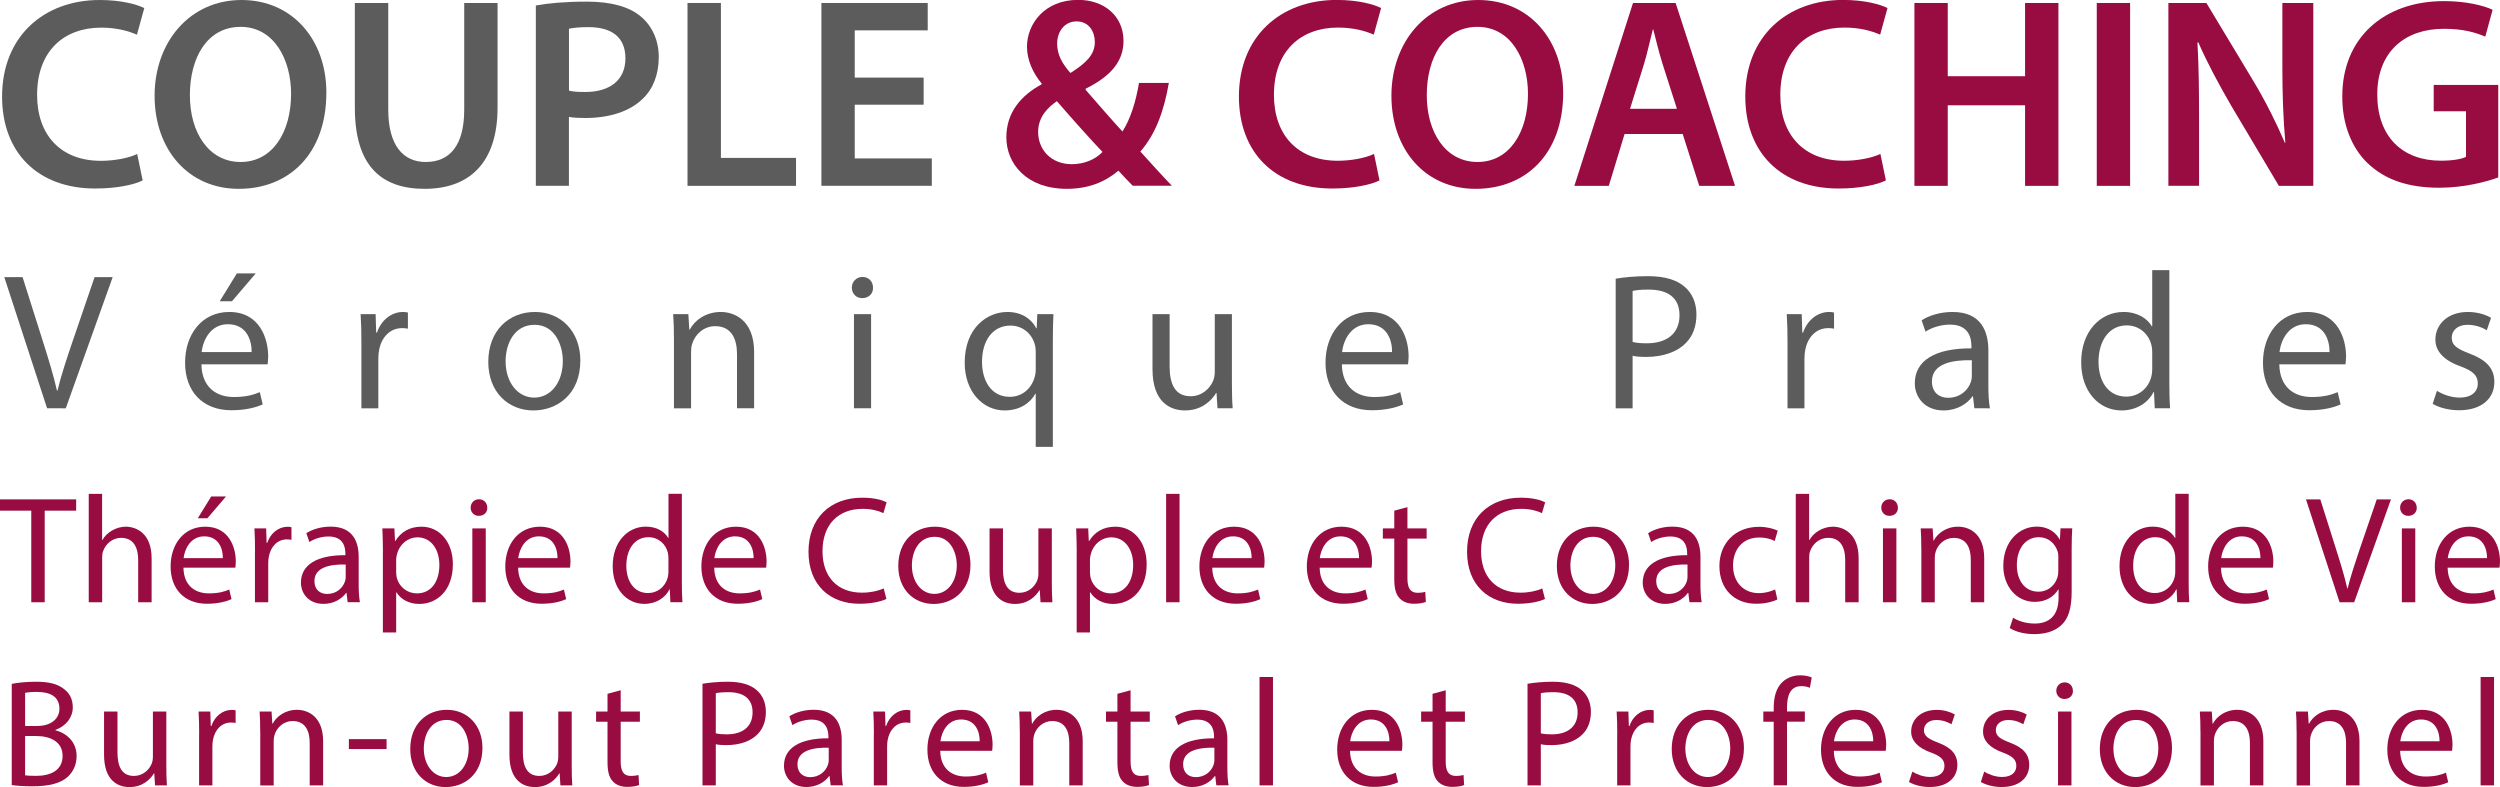 <svg viewBox="0 0 385.38 121.33" xmlns="http://www.w3.org/2000/svg"><path d="m21.99 27.81c-1.21.63-3.89 1.25-7.28 1.25-8.95.01-14.39-5.6-14.39-14.17 0-9.29 6.45-14.89 15.06-14.89 3.39 0 5.81.71 6.86 1.25l-1.13 4.1c-1.34-.59-3.18-1.09-5.52-1.09-5.73 0-9.87 3.6-9.87 10.37 0 6.19 3.64 10.16 9.83 10.16 2.09 0 4.27-.42 5.6-1.05l.84 4.06z" fill="#5b5c5b"/><path d="m50.31 14.26c0 9.45-5.73 14.85-13.51 14.85s-12.97-6.06-12.97-14.35 5.44-14.76 13.39-14.76 13.09 6.23 13.09 14.26zm-21.04.42c0 5.73 2.89 10.29 7.82 10.29s7.78-4.6 7.78-10.5c0-5.31-2.63-10.33-7.78-10.33s-7.82 4.73-7.82 10.54z" fill="#5b5c5b"/><path d="m59.85.46v16.44c0 5.52 2.3 8.07 5.77 8.07 3.72 0 5.94-2.55 5.94-8.07v-16.44h5.14v16.1c0 8.7-4.48 12.55-11.25 12.55s-10.75-3.64-10.75-12.51v-16.14h5.14z" fill="#5b5c5b"/><path d="m82.61.84c1.84-.33 4.39-.59 7.86-.59 3.76 0 6.53.79 8.32 2.3 1.67 1.38 2.76 3.6 2.76 6.23s-.84 4.89-2.43 6.4c-2.05 2.05-5.27 3.01-8.91 3.01-.96 0-1.84-.04-2.51-.17v10.62h-5.1v-27.8zm5.1 13.13c.63.17 1.46.21 2.51.21 3.85 0 6.19-1.88 6.19-5.19s-2.17-4.81-5.73-4.81c-1.42 0-2.43.13-2.97.25z" fill="#5b5c5b"/><path d="m105.99.46h5.14v23.88h11.58v4.31h-16.73v-28.19z" fill="#5b5c5b"/><path d="m142.38 16.14h-10.62v8.28h11.88v4.22h-17.02v-28.18h16.39v4.22h-11.25v7.28h10.62z" fill="#5b5c5b"/><path d="m174.63 28.65c-.71-.71-1.38-1.42-2.22-2.34-2.13 1.8-4.73 2.8-7.95 2.8-6.23 0-9.33-3.89-9.33-7.95 0-3.76 2.22-6.44 5.44-8.16v-.13c-1.34-1.59-2.26-3.64-2.26-5.65 0-3.51 2.68-7.24 7.9-7.24 3.97 0 6.98 2.47 6.98 6.32 0 2.93-1.67 5.31-5.81 7.36l-.04.17c1.97 2.26 4.14 4.77 5.69 6.44 1.21-1.88 2.05-4.52 2.55-7.49h4.6c-.75 4.35-2.05 7.9-4.39 10.58 1.55 1.71 3.09 3.43 4.85 5.27h-6.02zm-4.68-5.23c-1.71-1.8-4.39-4.77-7.03-7.82-1.34.92-2.89 2.38-2.89 4.73 0 2.8 2.05 4.98 5.19 4.98 2.01 0 3.68-.79 4.73-1.88zm-6.99-16.69c0 1.71.79 3.1 2.05 4.52 2.38-1.51 3.76-2.8 3.76-4.77 0-1.51-.84-3.18-2.8-3.18s-3.01 1.67-3.01 3.43z" fill="#990c41"/><path d="m212.65 27.81c-1.21.63-3.89 1.25-7.28 1.25-8.95 0-14.39-5.6-14.39-14.18 0-9.29 6.44-14.89 15.06-14.89 3.39 0 5.81.71 6.86 1.25l-1.13 4.1c-1.34-.59-3.18-1.09-5.52-1.09-5.73 0-9.87 3.6-9.87 10.37 0 6.19 3.64 10.16 9.83 10.16 2.09 0 4.27-.42 5.6-1.05l.84 4.06z" fill="#990c41"/><path d="m240.97 14.26c0 9.45-5.73 14.85-13.51 14.85s-12.97-6.06-12.97-14.35 5.44-14.76 13.38-14.76 13.09 6.23 13.09 14.26zm-21.03.42c0 5.73 2.89 10.29 7.82 10.29s7.78-4.6 7.78-10.5c0-5.31-2.63-10.33-7.78-10.33s-7.82 4.73-7.82 10.54z" fill="#990c41"/><path d="m250.43 20.66-2.43 7.99h-5.31l9.04-28.19h6.57l9.16 28.19h-5.52l-2.55-7.99h-8.95zm8.07-3.89-2.22-6.94c-.54-1.71-1-3.64-1.42-5.27h-.08c-.42 1.63-.84 3.6-1.34 5.27l-2.17 6.94h7.24z" fill="#990c41"/><path d="m290.71 27.81c-1.21.63-3.89 1.25-7.28 1.25-8.95 0-14.39-5.6-14.39-14.18 0-9.29 6.44-14.89 15.06-14.89 3.39 0 5.81.71 6.86 1.25l-1.13 4.1c-1.34-.59-3.18-1.09-5.52-1.09-5.73 0-9.87 3.6-9.87 10.37 0 6.19 3.64 10.16 9.83 10.16 2.09 0 4.27-.42 5.6-1.05l.84 4.06z" fill="#990c41"/><path d="m300.25.46v11.29h11.92v-11.29h5.14v28.19h-5.14v-12.42h-11.92v12.42h-5.14v-28.19z" fill="#990c41"/><path d="m328.36.46v28.19h-5.14v-28.19z" fill="#990c41"/><path d="m334.26 28.65v-28.19h5.86l7.28 12.09c1.88 3.14 3.51 6.4 4.81 9.45h.08c-.33-3.76-.46-7.4-.46-11.71v-9.83h4.77v28.19h-5.31l-7.36-12.38c-1.8-3.1-3.68-6.57-5.06-9.75l-.13.04c.21 3.64.25 7.36.25 12v10.08h-4.73z" fill="#990c41"/><path d="m385.12 27.35c-1.8.67-5.31 1.59-9.08 1.59-4.77 0-8.36-1.21-11.04-3.76-2.51-2.38-3.97-6.11-3.93-10.37 0-8.91 6.36-14.64 15.68-14.64 3.47 0 6.19.71 7.49 1.34l-1.13 4.14c-1.55-.67-3.43-1.21-6.4-1.21-6.02 0-10.25 3.56-10.25 10.12s3.93 10.21 9.79 10.21c1.84 0 3.22-.25 3.89-.59v-7.03h-4.98v-4.06h9.95v14.26z" fill="#990c41"/><path d="m7.26 62.94-6.6-20.22h2.82l3.15 9.96c.87 2.73 1.62 5.19 2.16 7.56h.06c.57-2.34 1.41-4.89 2.31-7.53l3.42-9.99h2.79l-7.23 20.22z" fill="#5b5c5b"/><path d="m31.05 56.16c.06 3.57 2.34 5.04 4.98 5.04 1.89 0 3.03-.33 4.02-.75l.45 1.89c-.93.42-2.52.9-4.83.9-4.47 0-7.14-2.94-7.14-7.32s2.58-7.83 6.81-7.83c4.74 0 6 4.17 6 6.84 0 .54-.06.96-.09 1.23zm7.74-1.89c.03-1.68-.69-4.29-3.66-4.29-2.67 0-3.84 2.46-4.05 4.29zm.63-12.12-3.66 4.29h-1.89l2.64-4.29z" fill="#5b5c5b"/><path d="m55.71 52.95c0-1.71-.03-3.18-.12-4.53h2.31l.09 2.85h.12c.66-1.95 2.25-3.18 4.02-3.18.3 0 .51.03.75.09v2.49c-.27-.06-.54-.09-.9-.09-1.86 0-3.18 1.41-3.54 3.39-.06.36-.12.78-.12 1.23v7.74h-2.61z" fill="#5b5c5b"/><path d="m89.46 55.56c0 5.37-3.72 7.71-7.23 7.71-3.93 0-6.96-2.88-6.96-7.47 0-4.86 3.18-7.71 7.2-7.71s6.99 3.03 6.99 7.47zm-11.52.15c0 3.18 1.83 5.58 4.41 5.58s4.41-2.37 4.41-5.64c0-2.46-1.23-5.58-4.35-5.58s-4.47 2.88-4.47 5.64z" fill="#5b5c5b"/><path d="m103.89 52.35c0-1.5-.03-2.73-.12-3.93h2.34l.15 2.4h.06c.72-1.38 2.4-2.73 4.8-2.73 2.01 0 5.13 1.2 5.13 6.18v8.67h-2.64v-8.37c0-2.34-.87-4.29-3.36-4.29-1.74 0-3.09 1.23-3.54 2.7-.12.33-.18.78-.18 1.23v8.73h-2.64z" fill="#5b5c5b"/><path d="m134.58 44.34c.03.9-.63 1.62-1.68 1.62-.93 0-1.59-.72-1.59-1.62s.69-1.65 1.65-1.65 1.62.72 1.62 1.65zm-2.94 18.6v-14.52h2.64v14.52z" fill="#5b5c5b"/><path d="m159.66 60.69h-.06c-.78 1.44-2.4 2.58-4.74 2.58-3.39 0-6.15-2.94-6.15-7.35 0-5.43 3.51-7.83 6.57-7.83 2.25 0 3.75 1.11 4.47 2.52h.06l.09-2.19h2.49c-.06 1.23-.09 2.49-.09 3.99v16.47h-2.64zm0-6.39c0-.36-.03-.78-.12-1.11-.39-1.62-1.8-3-3.78-3-2.73 0-4.38 2.31-4.38 5.58 0 2.88 1.38 5.4 4.29 5.4 1.71 0 3.18-1.05 3.78-2.88.12-.36.21-.87.21-1.26z" fill="#5b5c5b"/><path d="m189.9 58.98c0 1.5.03 2.82.12 3.96h-2.34l-.15-2.37h-.06c-.69 1.17-2.22 2.7-4.8 2.7-2.28 0-5.01-1.26-5.01-6.36v-8.49h2.64v8.04c0 2.76.84 4.62 3.24 4.62 1.77 0 3-1.23 3.48-2.4.15-.39.24-.87.24-1.35v-8.91h2.64z" fill="#5b5c5b"/><path d="m206.85 56.16c.06 3.57 2.34 5.04 4.98 5.04 1.89 0 3.03-.33 4.02-.75l.45 1.89c-.93.42-2.52.9-4.83.9-4.47 0-7.14-2.94-7.14-7.32s2.58-7.83 6.81-7.83c4.74 0 6 4.17 6 6.84 0 .54-.06.96-.09 1.23zm7.74-1.89c.03-1.68-.69-4.29-3.66-4.29-2.67 0-3.84 2.46-4.05 4.29z" fill="#5b5c5b"/><path d="m249.06 42.96c1.26-.21 2.91-.39 5.01-.39 2.58 0 4.47.6 5.67 1.68 1.11.96 1.77 2.43 1.77 4.23s-.54 3.27-1.56 4.32c-1.38 1.47-3.63 2.22-6.18 2.22-.78 0-1.5-.03-2.1-.18v8.1h-2.61zm2.61 9.75c.57.15 1.29.21 2.16.21 3.15 0 5.07-1.53 5.07-4.32s-1.89-3.96-4.77-3.96c-1.14 0-2.01.09-2.46.21z" fill="#5b5c5b"/><path d="m275.55 52.95c0-1.71-.03-3.18-.12-4.53h2.31l.09 2.85h.12c.66-1.95 2.25-3.18 4.02-3.18.3 0 .51.03.75.09v2.49c-.27-.06-.54-.09-.9-.09-1.86 0-3.18 1.41-3.54 3.39-.06.36-.12.78-.12 1.23v7.74h-2.61z" fill="#5b5c5b"/><path d="m304.35 62.94-.21-1.83h-.09c-.81 1.14-2.37 2.16-4.44 2.16-2.94 0-4.44-2.07-4.44-4.17 0-3.51 3.12-5.43 8.73-5.4v-.3c0-1.2-.33-3.36-3.3-3.36-1.35 0-2.76.42-3.78 1.08l-.6-1.74c1.2-.78 2.94-1.29 4.77-1.29 4.44 0 5.52 3.03 5.52 5.94v5.43c0 1.26.06 2.49.24 3.48zm-.39-7.41c-2.88-.06-6.15.45-6.15 3.27 0 1.71 1.14 2.52 2.49 2.52 1.89 0 3.09-1.2 3.51-2.43.09-.27.15-.57.15-.84z" fill="#5b5c5b"/><path d="m334.41 41.64v17.55c0 1.29.03 2.76.12 3.75h-2.37l-.12-2.52h-.06c-.81 1.62-2.58 2.85-4.95 2.85-3.51 0-6.21-2.97-6.21-7.38-.03-4.83 2.97-7.8 6.51-7.8 2.22 0 3.72 1.05 4.38 2.22h.06v-8.67zm-2.64 12.69c0-.33-.03-.78-.12-1.11-.39-1.68-1.83-3.06-3.81-3.06-2.73 0-4.35 2.4-4.35 5.61 0 2.94 1.44 5.37 4.29 5.37 1.77 0 3.39-1.17 3.87-3.15.09-.36.12-.72.12-1.14z" fill="#5b5c5b"/><path d="m351.36 56.16c.06 3.57 2.34 5.04 4.98 5.04 1.89 0 3.03-.33 4.02-.75l.45 1.89c-.93.42-2.52.9-4.83.9-4.47 0-7.14-2.94-7.14-7.32s2.58-7.83 6.81-7.83c4.74 0 6 4.17 6 6.84 0 .54-.06.96-.09 1.23zm7.74-1.89c.03-1.68-.69-4.29-3.66-4.29-2.67 0-3.84 2.46-4.05 4.29z" fill="#5b5c5b"/><path d="m375.66 60.24c.78.51 2.16 1.05 3.48 1.05 1.92 0 2.82-.96 2.82-2.16 0-1.26-.75-1.95-2.7-2.67-2.61-.93-3.84-2.37-3.84-4.11 0-2.34 1.89-4.26 5.01-4.26 1.47 0 2.76.42 3.57.9l-.66 1.92c-.57-.36-1.62-.84-2.97-.84-1.56 0-2.43.9-2.43 1.98 0 1.2.87 1.74 2.76 2.46 2.52.96 3.81 2.22 3.81 4.38 0 2.55-1.98 4.35-5.43 4.35-1.59 0-3.06-.39-4.08-.99z" fill="#5b5c5b"/><g fill="#990c41"><path d="m4.82 78.72h-4.82v-1.74h11.74v1.74h-4.85v14.12h-2.07z"/><path d="m13.67 76.13h2.07v7.11h.05c.33-.59.85-1.11 1.48-1.46.61-.35 1.34-.59 2.12-.59 1.53 0 3.98.94 3.98 4.87v6.78h-2.07v-6.54c0-1.84-.68-3.39-2.63-3.39-1.34 0-2.4.94-2.78 2.07-.12.28-.14.59-.14.99v6.87h-2.07v-16.71z"/><path d="m28.28 87.52c.05 2.8 1.84 3.95 3.91 3.95 1.48 0 2.38-.26 3.15-.59l.35 1.48c-.73.33-1.98.71-3.79.71-3.51 0-5.6-2.31-5.6-5.74s2.02-6.14 5.34-6.14c3.72 0 4.71 3.27 4.71 5.36 0 .42-.05.75-.07.96h-8zm6.07-1.48c.02-1.32-.54-3.36-2.87-3.36-2.09 0-3.01 1.93-3.18 3.36zm.49-9.51-2.87 3.36h-1.48l2.07-3.36z"/><path d="m39.31 85c0-1.34-.02-2.49-.09-3.55h1.81l.07 2.24h.09c.52-1.53 1.76-2.49 3.15-2.49.24 0 .4.02.59.07v1.95c-.21-.05-.42-.07-.71-.07-1.46 0-2.49 1.11-2.78 2.66-.05.28-.09.61-.09.96v6.07h-2.05v-7.83z"/><path d="m53.59 92.84-.17-1.44h-.07c-.64.89-1.86 1.69-3.48 1.69-2.31 0-3.48-1.62-3.48-3.27 0-2.75 2.45-4.26 6.85-4.24v-.24c0-.94-.26-2.64-2.59-2.64-1.06 0-2.16.33-2.96.85l-.47-1.36c.94-.61 2.31-1.01 3.74-1.01 3.48 0 4.33 2.38 4.33 4.66v4.26c0 .99.05 1.95.19 2.73h-1.88zm-.3-5.82c-2.26-.05-4.82.35-4.82 2.56 0 1.34.89 1.98 1.95 1.98 1.48 0 2.42-.94 2.75-1.91.07-.21.12-.45.12-.66v-1.98z"/><path d="m59.03 85.17c0-1.46-.05-2.64-.09-3.72h1.86l.09 1.95h.05c.85-1.39 2.19-2.21 4.05-2.21 2.75 0 4.82 2.33 4.82 5.79 0 4.09-2.49 6.12-5.18 6.12-1.51 0-2.82-.66-3.51-1.79h-.05v6.19h-2.05v-12.33zm2.04 3.03c0 .31.05.59.09.85.38 1.44 1.62 2.42 3.11 2.42 2.19 0 3.46-1.79 3.46-4.4 0-2.28-1.2-4.24-3.39-4.24-1.41 0-2.73 1.01-3.13 2.56-.07.26-.14.56-.14.85v1.95z"/><path d="m75.12 78.25c.02.71-.49 1.27-1.32 1.27-.73 0-1.25-.56-1.25-1.27s.54-1.29 1.29-1.29 1.27.56 1.27 1.29zm-2.31 14.59v-11.39h2.07v11.39z"/><path d="m79.87 87.52c.05 2.8 1.84 3.95 3.91 3.95 1.48 0 2.38-.26 3.15-.59l.35 1.48c-.73.33-1.98.71-3.79.71-3.51 0-5.6-2.31-5.6-5.74s2.02-6.14 5.34-6.14c3.72 0 4.71 3.27 4.71 5.36 0 .42-.05.75-.07.96h-8zm6.07-1.48c.02-1.32-.54-3.36-2.87-3.36-2.09 0-3.01 1.93-3.18 3.36z"/><path d="m105.11 76.13v13.76c0 1.01.02 2.16.09 2.94h-1.86l-.09-1.98h-.05c-.63 1.27-2.02 2.24-3.88 2.24-2.75 0-4.87-2.33-4.87-5.79-.02-3.79 2.33-6.12 5.11-6.12 1.74 0 2.92.82 3.44 1.74h.05v-6.8h2.07zm-2.07 9.95c0-.26-.02-.61-.09-.87-.31-1.32-1.43-2.4-2.99-2.4-2.14 0-3.41 1.88-3.41 4.4 0 2.31 1.13 4.21 3.36 4.21 1.39 0 2.66-.92 3.04-2.47.07-.28.09-.56.09-.89z"/><path d="m110.1 87.52c.05 2.8 1.84 3.95 3.91 3.95 1.48 0 2.38-.26 3.15-.59l.35 1.48c-.73.33-1.98.71-3.79.71-3.51 0-5.6-2.31-5.6-5.74s2.02-6.14 5.34-6.14c3.72 0 4.71 3.27 4.71 5.36 0 .42-.05.75-.07.96h-8zm6.07-1.48c.02-1.32-.54-3.36-2.87-3.36-2.09 0-3.01 1.93-3.18 3.36z"/><path d="m136.66 92.32c-.75.38-2.26.75-4.19.75-4.47 0-7.84-2.82-7.84-8.02s3.37-8.33 8.28-8.33c1.98 0 3.22.42 3.76.71l-.49 1.67c-.78-.38-1.88-.66-3.2-.66-3.72 0-6.19 2.38-6.19 6.54 0 3.88 2.24 6.38 6.09 6.38 1.25 0 2.52-.26 3.34-.66l.42 1.62z"/><path d="m149.6 87.05c0 4.21-2.92 6.05-5.67 6.05-3.08 0-5.46-2.26-5.46-5.86 0-3.81 2.49-6.05 5.65-6.05s5.48 2.38 5.48 5.86zm-9.03.12c0 2.49 1.44 4.38 3.46 4.38s3.46-1.86 3.46-4.42c0-1.93-.96-4.38-3.41-4.38s-3.51 2.26-3.51 4.42z"/><path d="m162.14 89.73c0 1.18.02 2.21.09 3.11h-1.83l-.12-1.86h-.05c-.54.92-1.74 2.12-3.76 2.12-1.79 0-3.93-.99-3.93-4.99v-6.66h2.07v6.31c0 2.16.66 3.62 2.54 3.62 1.39 0 2.35-.96 2.73-1.88.12-.31.19-.68.19-1.06v-6.99h2.07z"/><path d="m165.98 85.17c0-1.46-.05-2.64-.09-3.72h1.86l.09 1.95h.05c.85-1.39 2.19-2.21 4.05-2.21 2.75 0 4.82 2.33 4.82 5.79 0 4.09-2.49 6.12-5.18 6.12-1.51 0-2.82-.66-3.51-1.79h-.05v6.19h-2.05v-12.33zm2.04 3.03c0 .31.05.59.09.85.38 1.44 1.62 2.42 3.11 2.42 2.19 0 3.46-1.79 3.46-4.4 0-2.28-1.2-4.24-3.39-4.24-1.41 0-2.73 1.01-3.13 2.56-.07.26-.14.56-.14.85v1.95z"/><path d="m179.76 76.13h2.07v16.71h-2.07z"/><path d="m186.87 87.52c.05 2.8 1.84 3.95 3.91 3.95 1.48 0 2.38-.26 3.15-.59l.35 1.48c-.73.33-1.98.71-3.79.71-3.51 0-5.6-2.31-5.6-5.74s2.02-6.14 5.34-6.14c3.72 0 4.71 3.27 4.71 5.36 0 .42-.05.75-.07.96h-8zm6.07-1.48c.02-1.32-.54-3.36-2.87-3.36-2.09 0-3.01 1.93-3.18 3.36z"/><path d="m203.43 87.52c.05 2.8 1.84 3.95 3.91 3.95 1.48 0 2.38-.26 3.15-.59l.35 1.48c-.73.33-1.98.71-3.79.71-3.51 0-5.6-2.31-5.6-5.74s2.02-6.14 5.34-6.14c3.72 0 4.71 3.27 4.71 5.36 0 .42-.05.75-.07.96h-8zm6.07-1.48c.02-1.32-.54-3.36-2.87-3.36-2.09 0-3.01 1.93-3.18 3.36z"/><path d="m216.96 78.18v3.27h2.96v1.58h-2.96v6.14c0 1.41.4 2.21 1.55 2.21.54 0 .94-.07 1.2-.14l.09 1.55c-.4.16-1.04.28-1.83.28-.96 0-1.74-.31-2.24-.87-.59-.61-.8-1.62-.8-2.96v-6.21h-1.76v-1.58h1.76v-2.73l2.02-.54z"/><path d="m238.18 92.32c-.75.38-2.26.75-4.19.75-4.47 0-7.84-2.82-7.84-8.02s3.37-8.33 8.28-8.33c1.98 0 3.22.42 3.76.71l-.49 1.67c-.78-.38-1.88-.66-3.2-.66-3.72 0-6.19 2.38-6.19 6.54 0 3.88 2.24 6.38 6.09 6.38 1.25 0 2.52-.26 3.34-.66l.42 1.62z"/><path d="m251.12 87.05c0 4.21-2.92 6.05-5.67 6.05-3.08 0-5.46-2.26-5.46-5.86 0-3.81 2.49-6.05 5.65-6.05s5.48 2.38 5.48 5.86zm-9.04.12c0 2.49 1.44 4.38 3.46 4.38s3.46-1.86 3.46-4.42c0-1.93-.96-4.38-3.41-4.38s-3.51 2.26-3.51 4.42z"/><path d="m260.43 92.84-.17-1.44h-.07c-.64.89-1.86 1.69-3.48 1.69-2.31 0-3.48-1.62-3.48-3.27 0-2.75 2.45-4.26 6.85-4.24v-.24c0-.94-.26-2.64-2.59-2.64-1.06 0-2.16.33-2.96.85l-.47-1.36c.94-.61 2.31-1.01 3.74-1.01 3.48 0 4.33 2.38 4.33 4.66v4.26c0 .99.05 1.95.19 2.73h-1.88zm-.3-5.82c-2.26-.05-4.82.35-4.82 2.56 0 1.34.89 1.98 1.95 1.98 1.48 0 2.42-.94 2.75-1.91.07-.21.12-.45.12-.66v-1.98z"/><path d="m273.99 92.41c-.54.28-1.74.66-3.27.66-3.44 0-5.67-2.33-5.67-5.81s2.4-6.05 6.12-6.05c1.22 0 2.31.31 2.87.59l-.47 1.6c-.49-.28-1.27-.54-2.4-.54-2.61 0-4.02 1.93-4.02 4.31 0 2.64 1.69 4.26 3.95 4.26 1.18 0 1.95-.31 2.54-.56l.35 1.55z"/><path d="m276.81 76.13h2.07v7.11h.05c.33-.59.85-1.11 1.48-1.46.61-.35 1.34-.59 2.12-.59 1.53 0 3.98.94 3.98 4.87v6.78h-2.07v-6.54c0-1.84-.68-3.39-2.63-3.39-1.34 0-2.4.94-2.78 2.07-.12.28-.14.59-.14.99v6.87h-2.07v-16.71z"/><path d="m292.57 78.25c.02.71-.49 1.27-1.32 1.27-.73 0-1.25-.56-1.25-1.27s.54-1.29 1.29-1.29 1.27.56 1.27 1.29zm-2.31 14.59v-11.39h2.07v11.39z"/><path d="m296.17 84.53c0-1.18-.02-2.14-.09-3.08h1.84l.12 1.88h.05c.57-1.08 1.88-2.14 3.76-2.14 1.58 0 4.02.94 4.02 4.85v6.8h-2.07v-6.56c0-1.84-.68-3.36-2.63-3.36-1.37 0-2.42.96-2.78 2.12-.09.26-.14.61-.14.96v6.85h-2.07v-8.31z"/><path d="m319.44 81.45c-.05.82-.09 1.74-.09 3.13v6.61c0 2.61-.52 4.21-1.62 5.2-1.11 1.04-2.71 1.36-4.14 1.36s-2.87-.33-3.79-.94l.52-1.58c.75.47 1.93.89 3.34.89 2.12 0 3.67-1.11 3.67-3.98v-1.27h-.05c-.63 1.06-1.86 1.91-3.62 1.91-2.82 0-4.85-2.4-4.85-5.55 0-3.86 2.52-6.05 5.13-6.05 1.98 0 3.06 1.04 3.55 1.98h.05l.09-1.72h1.81zm-2.14 4.49c0-.35-.02-.66-.12-.94-.38-1.2-1.39-2.19-2.89-2.19-1.98 0-3.39 1.67-3.39 4.31 0 2.24 1.13 4.09 3.36 4.09 1.27 0 2.42-.8 2.87-2.12.12-.35.16-.75.16-1.11v-2.05z"/><path d="m337.39 76.13v13.76c0 1.01.02 2.16.09 2.94h-1.86l-.09-1.98h-.05c-.63 1.27-2.02 2.24-3.88 2.24-2.75 0-4.87-2.33-4.87-5.79-.02-3.79 2.33-6.12 5.11-6.12 1.74 0 2.92.82 3.44 1.74h.05v-6.8h2.07zm-2.07 9.95c0-.26-.02-.61-.09-.87-.31-1.32-1.43-2.4-2.99-2.4-2.14 0-3.41 1.88-3.41 4.4 0 2.31 1.13 4.21 3.36 4.21 1.39 0 2.66-.92 3.04-2.47.07-.28.09-.56.09-.89z"/><path d="m342.37 87.52c.05 2.8 1.84 3.95 3.91 3.95 1.48 0 2.38-.26 3.15-.59l.35 1.48c-.73.33-1.98.71-3.79.71-3.51 0-5.6-2.31-5.6-5.74s2.02-6.14 5.34-6.14c3.72 0 4.71 3.27 4.71 5.36 0 .42-.05.75-.07.96h-8zm6.08-1.48c.02-1.32-.54-3.36-2.87-3.36-2.09 0-3.01 1.93-3.18 3.36z"/><path d="m360.65 92.84-5.18-15.86h2.21l2.47 7.81c.68 2.14 1.27 4.07 1.69 5.93h.05c.45-1.84 1.11-3.83 1.81-5.91l2.68-7.83h2.19l-5.67 15.86h-2.26z"/><path d="m372.55 78.25c.02.71-.49 1.27-1.32 1.27-.73 0-1.25-.56-1.25-1.27s.54-1.29 1.29-1.29 1.27.56 1.27 1.29zm-2.3 14.59v-11.39h2.07v11.39z"/><path d="m377.31 87.52c.05 2.8 1.84 3.95 3.91 3.95 1.48 0 2.38-.26 3.15-.59l.35 1.48c-.73.33-1.98.71-3.79.71-3.51 0-5.6-2.31-5.6-5.74s2.02-6.14 5.34-6.14c3.72 0 4.71 3.27 4.71 5.36 0 .42-.05.75-.07.96h-8zm6.07-1.48c.02-1.32-.54-3.36-2.87-3.36-2.09 0-3.01 1.93-3.18 3.36z"/><path d="m1.81 105.42c.89-.19 2.31-.33 3.74-.33 2.05 0 3.36.35 4.35 1.15.82.61 1.32 1.55 1.32 2.8 0 1.53-1.01 2.87-2.68 3.48v.05c1.51.38 3.27 1.62 3.27 3.98 0 1.36-.54 2.4-1.34 3.18-1.11 1.01-2.89 1.48-5.48 1.48-1.41 0-2.49-.09-3.18-.19zm2.05 6.49h1.86c2.17 0 3.44-1.13 3.44-2.66 0-1.86-1.41-2.59-3.48-2.59-.94 0-1.48.07-1.81.14v5.11zm0 7.6c.4.07.99.09 1.72.09 2.12 0 4.07-.78 4.07-3.08 0-2.16-1.86-3.06-4.09-3.06h-1.69v6.05z"/><path d="m25.64 117.96c0 1.18.02 2.21.09 3.11h-1.83l-.12-1.86h-.05c-.54.92-1.74 2.12-3.76 2.12-1.79 0-3.93-.99-3.93-4.99v-6.66h2.07v6.31c0 2.16.66 3.62 2.54 3.62 1.39 0 2.35-.96 2.73-1.88.12-.31.19-.68.19-1.06v-6.99h2.07z"/><path d="m30.7 113.23c0-1.34-.02-2.49-.09-3.55h1.81l.07 2.24h.09c.52-1.53 1.76-2.49 3.15-2.49.24 0 .4.02.59.07v1.95c-.21-.05-.42-.07-.71-.07-1.46 0-2.49 1.11-2.78 2.66-.05.28-.09.61-.09.96v6.07h-2.05v-7.83z"/><path d="m40.11 112.76c0-1.18-.02-2.14-.09-3.08h1.84l.12 1.88h.05c.57-1.08 1.88-2.14 3.76-2.14 1.58 0 4.02.94 4.02 4.85v6.8h-2.07v-6.56c0-1.84-.68-3.36-2.63-3.36-1.37 0-2.42.96-2.78 2.12-.09.26-.14.61-.14.96v6.85h-2.07v-8.31z"/><path d="m59.59 113.94v1.53h-5.81v-1.53z"/><path d="m74.37 115.28c0 4.21-2.92 6.05-5.67 6.05-3.08 0-5.46-2.26-5.46-5.86 0-3.81 2.49-6.05 5.65-6.05s5.48 2.38 5.48 5.86zm-9.04.12c0 2.49 1.44 4.38 3.46 4.38s3.46-1.86 3.46-4.42c0-1.93-.96-4.38-3.41-4.38s-3.51 2.26-3.51 4.42z"/><path d="m88.13 117.96c0 1.18.02 2.21.09 3.11h-1.83l-.12-1.86h-.05c-.54.92-1.74 2.12-3.76 2.12-1.79 0-3.93-.99-3.93-4.99v-6.66h2.07v6.31c0 2.16.66 3.62 2.54 3.62 1.39 0 2.35-.96 2.73-1.88.12-.31.19-.68.19-1.06v-6.99h2.07z"/><path d="m95.68 106.41v3.27h2.96v1.58h-2.96v6.14c0 1.41.4 2.21 1.55 2.21.54 0 .94-.07 1.2-.14l.09 1.55c-.4.16-1.04.28-1.83.28-.96 0-1.74-.31-2.24-.87-.59-.61-.8-1.62-.8-2.96v-6.21h-1.76v-1.58h1.76v-2.73l2.02-.54z"/><path d="m108.29 105.4c.99-.16 2.28-.31 3.93-.31 2.02 0 3.51.47 4.45 1.32.87.75 1.39 1.91 1.39 3.32s-.42 2.56-1.22 3.39c-1.08 1.15-2.85 1.74-4.85 1.74-.61 0-1.18-.02-1.65-.14v6.35h-2.05zm2.05 7.64c.45.12 1.01.16 1.69.16 2.47 0 3.98-1.2 3.98-3.39s-1.48-3.11-3.74-3.11c-.89 0-1.58.07-1.93.16v6.16z"/><path d="m128.05 121.07-.17-1.44h-.07c-.63.89-1.86 1.69-3.48 1.69-2.31 0-3.48-1.62-3.48-3.27 0-2.75 2.45-4.26 6.85-4.24v-.24c0-.94-.26-2.64-2.59-2.64-1.06 0-2.16.33-2.96.85l-.47-1.36c.94-.61 2.31-1.01 3.74-1.01 3.48 0 4.33 2.38 4.33 4.66v4.26c0 .99.05 1.95.19 2.73h-1.88zm-.3-5.81c-2.26-.05-4.82.35-4.82 2.56 0 1.34.89 1.98 1.95 1.98 1.48 0 2.42-.94 2.75-1.91.07-.21.12-.45.12-.66v-1.98z"/><path d="m134.71 113.23c0-1.34-.02-2.49-.09-3.55h1.81l.07 2.24h.09c.52-1.53 1.76-2.49 3.15-2.49.24 0 .4.02.59.07v1.95c-.21-.05-.42-.07-.71-.07-1.46 0-2.49 1.11-2.78 2.66-.05.28-.09.61-.09.96v6.07h-2.05v-7.83z"/><path d="m144.94 115.75c.05 2.8 1.84 3.95 3.91 3.95 1.48 0 2.38-.26 3.15-.59l.35 1.48c-.73.33-1.98.71-3.79.71-3.51 0-5.6-2.31-5.6-5.74s2.02-6.14 5.34-6.14c3.72 0 4.71 3.27 4.71 5.36 0 .42-.05.75-.07.96h-8zm6.08-1.48c.02-1.32-.54-3.36-2.87-3.36-2.09 0-3.01 1.93-3.18 3.36z"/><path d="m157.2 112.76c0-1.18-.02-2.14-.09-3.08h1.84l.12 1.88h.05c.57-1.08 1.88-2.14 3.76-2.14 1.58 0 4.02.94 4.02 4.85v6.8h-2.07v-6.56c0-1.84-.68-3.36-2.63-3.36-1.37 0-2.42.96-2.78 2.12-.09.26-.14.61-.14.96v6.85h-2.07v-8.31z"/><path d="m174.28 106.41v3.27h2.96v1.58h-2.96v6.14c0 1.41.4 2.21 1.55 2.21.54 0 .94-.07 1.2-.14l.09 1.55c-.4.16-1.04.28-1.83.28-.96 0-1.74-.31-2.24-.87-.59-.61-.8-1.62-.8-2.96v-6.21h-1.76v-1.58h1.76v-2.73l2.02-.54z"/><path d="m187.5 121.07-.17-1.44h-.07c-.63.89-1.86 1.69-3.48 1.69-2.31 0-3.48-1.62-3.48-3.27 0-2.75 2.45-4.26 6.85-4.24v-.24c0-.94-.26-2.64-2.59-2.64-1.06 0-2.16.33-2.96.85l-.47-1.36c.94-.61 2.31-1.01 3.74-1.01 3.48 0 4.33 2.38 4.33 4.66v4.26c0 .99.05 1.95.19 2.73h-1.88zm-.3-5.81c-2.26-.05-4.82.35-4.82 2.56 0 1.34.89 1.98 1.95 1.98 1.48 0 2.42-.94 2.75-1.91.07-.21.12-.45.12-.66v-1.98z"/><path d="m194.16 104.36h2.07v16.71h-2.07z"/><path d="m208.11 115.75c.05 2.8 1.84 3.95 3.91 3.95 1.48 0 2.38-.26 3.15-.59l.35 1.48c-.73.33-1.98.71-3.79.71-3.51 0-5.6-2.31-5.6-5.74s2.02-6.14 5.34-6.14c3.72 0 4.71 3.27 4.71 5.36 0 .42-.05.75-.07.96h-8zm6.07-1.48c.02-1.32-.54-3.36-2.87-3.36-2.09 0-3.01 1.93-3.18 3.36z"/><path d="m222.86 106.41v3.27h2.96v1.58h-2.96v6.14c0 1.41.4 2.21 1.55 2.21.54 0 .94-.07 1.2-.14l.09 1.55c-.4.16-1.04.28-1.83.28-.96 0-1.74-.31-2.24-.87-.59-.61-.8-1.62-.8-2.96v-6.21h-1.76v-1.58h1.76v-2.73l2.02-.54z"/><path d="m235.47 105.4c.99-.16 2.28-.31 3.93-.31 2.02 0 3.51.47 4.45 1.32.87.75 1.39 1.91 1.39 3.32s-.42 2.56-1.22 3.39c-1.08 1.15-2.85 1.74-4.85 1.74-.61 0-1.18-.02-1.65-.14v6.35h-2.05zm2.05 7.64c.45.12 1.01.16 1.69.16 2.47 0 3.98-1.2 3.98-3.39s-1.48-3.11-3.74-3.11c-.89 0-1.58.07-1.93.16v6.16z"/><path d="m249.3 113.23c0-1.34-.02-2.49-.09-3.55h1.81l.07 2.24h.09c.52-1.53 1.76-2.49 3.15-2.49.24 0 .4.02.59.07v1.95c-.21-.05-.42-.07-.71-.07-1.46 0-2.49 1.11-2.78 2.66-.05.28-.09.61-.09.96v6.07h-2.05v-7.83z"/><path d="m268.83 115.28c0 4.21-2.92 6.05-5.67 6.05-3.08 0-5.46-2.26-5.46-5.86 0-3.81 2.49-6.05 5.65-6.05s5.48 2.38 5.48 5.86zm-9.03.12c0 2.49 1.44 4.38 3.46 4.38s3.46-1.86 3.46-4.42c0-1.93-.96-4.38-3.41-4.38s-3.51 2.26-3.51 4.42z"/><path d="m273.42 121.07v-9.81h-1.6v-1.58h1.6v-.54c0-1.6.35-3.06 1.32-3.98.78-.75 1.81-1.06 2.78-1.06.73 0 1.36.16 1.76.33l-.28 1.6c-.31-.14-.73-.26-1.32-.26-1.76 0-2.21 1.55-2.21 3.29v.61h2.75v1.58h-2.75v9.81h-2.05z"/><path d="m282.69 115.75c.05 2.8 1.84 3.95 3.91 3.95 1.48 0 2.38-.26 3.15-.59l.35 1.48c-.73.33-1.98.71-3.79.71-3.51 0-5.6-2.31-5.6-5.74s2.02-6.14 5.34-6.14c3.72 0 4.71 3.27 4.71 5.36 0 .42-.05.75-.07.96h-8zm6.07-1.48c.02-1.32-.54-3.36-2.87-3.36-2.09 0-3.01 1.93-3.18 3.36z"/><path d="m294.8 118.95c.61.4 1.69.82 2.73.82 1.51 0 2.21-.75 2.21-1.69 0-.99-.59-1.53-2.12-2.09-2.05-.73-3.01-1.86-3.01-3.22 0-1.84 1.48-3.34 3.93-3.34 1.15 0 2.16.33 2.8.71l-.52 1.51c-.45-.28-1.27-.66-2.33-.66-1.22 0-1.91.71-1.91 1.55 0 .94.68 1.36 2.16 1.93 1.98.75 2.99 1.74 2.99 3.44 0 2-1.55 3.41-4.26 3.41-1.25 0-2.4-.31-3.2-.78l.52-1.58z"/><path d="m305.88 118.95c.61.4 1.69.82 2.73.82 1.51 0 2.21-.75 2.21-1.69 0-.99-.59-1.53-2.12-2.09-2.05-.73-3.01-1.86-3.01-3.22 0-1.84 1.48-3.34 3.93-3.34 1.15 0 2.16.33 2.8.71l-.52 1.51c-.45-.28-1.27-.66-2.33-.66-1.22 0-1.91.71-1.91 1.55 0 .94.68 1.36 2.16 1.93 1.98.75 2.99 1.74 2.99 3.44 0 2-1.55 3.41-4.26 3.41-1.25 0-2.4-.31-3.2-.78l.52-1.58z"/><path d="m319.55 106.48c.02.71-.49 1.27-1.32 1.27-.73 0-1.25-.56-1.25-1.27s.54-1.29 1.29-1.29 1.27.56 1.27 1.29zm-2.3 14.59v-11.39h2.07v11.39z"/><path d="m334.82 115.28c0 4.21-2.92 6.05-5.67 6.05-3.08 0-5.46-2.26-5.46-5.86 0-3.81 2.49-6.05 5.65-6.05s5.48 2.38 5.48 5.86zm-9.03.12c0 2.49 1.44 4.38 3.46 4.38s3.46-1.86 3.46-4.42c0-1.93-.96-4.38-3.41-4.38s-3.51 2.26-3.51 4.42z"/><path d="m339.2 112.76c0-1.18-.02-2.14-.09-3.08h1.84l.12 1.88h.05c.57-1.08 1.88-2.14 3.76-2.14 1.58 0 4.02.94 4.02 4.85v6.8h-2.07v-6.56c0-1.84-.68-3.36-2.63-3.36-1.37 0-2.42.96-2.78 2.12-.09.26-.14.61-.14.96v6.85h-2.07v-8.31z"/><path d="m354.02 112.76c0-1.18-.02-2.14-.09-3.08h1.84l.12 1.88h.05c.57-1.08 1.88-2.14 3.76-2.14 1.58 0 4.02.94 4.02 4.85v6.8h-2.07v-6.56c0-1.84-.68-3.36-2.63-3.36-1.37 0-2.42.96-2.78 2.12-.09.26-.14.61-.14.96v6.85h-2.07v-8.31z"/><path d="m369.99 115.75c.05 2.8 1.84 3.95 3.91 3.95 1.48 0 2.38-.26 3.15-.59l.35 1.48c-.73.33-1.98.71-3.79.71-3.51 0-5.6-2.31-5.6-5.74s2.02-6.14 5.34-6.14c3.72 0 4.71 3.27 4.71 5.36 0 .42-.05.75-.07.96h-8zm6.07-1.48c.02-1.32-.54-3.36-2.87-3.36-2.09 0-3.01 1.93-3.18 3.36z"/><path d="m382.39 104.36h2.07v16.71h-2.07z"/></g></svg>